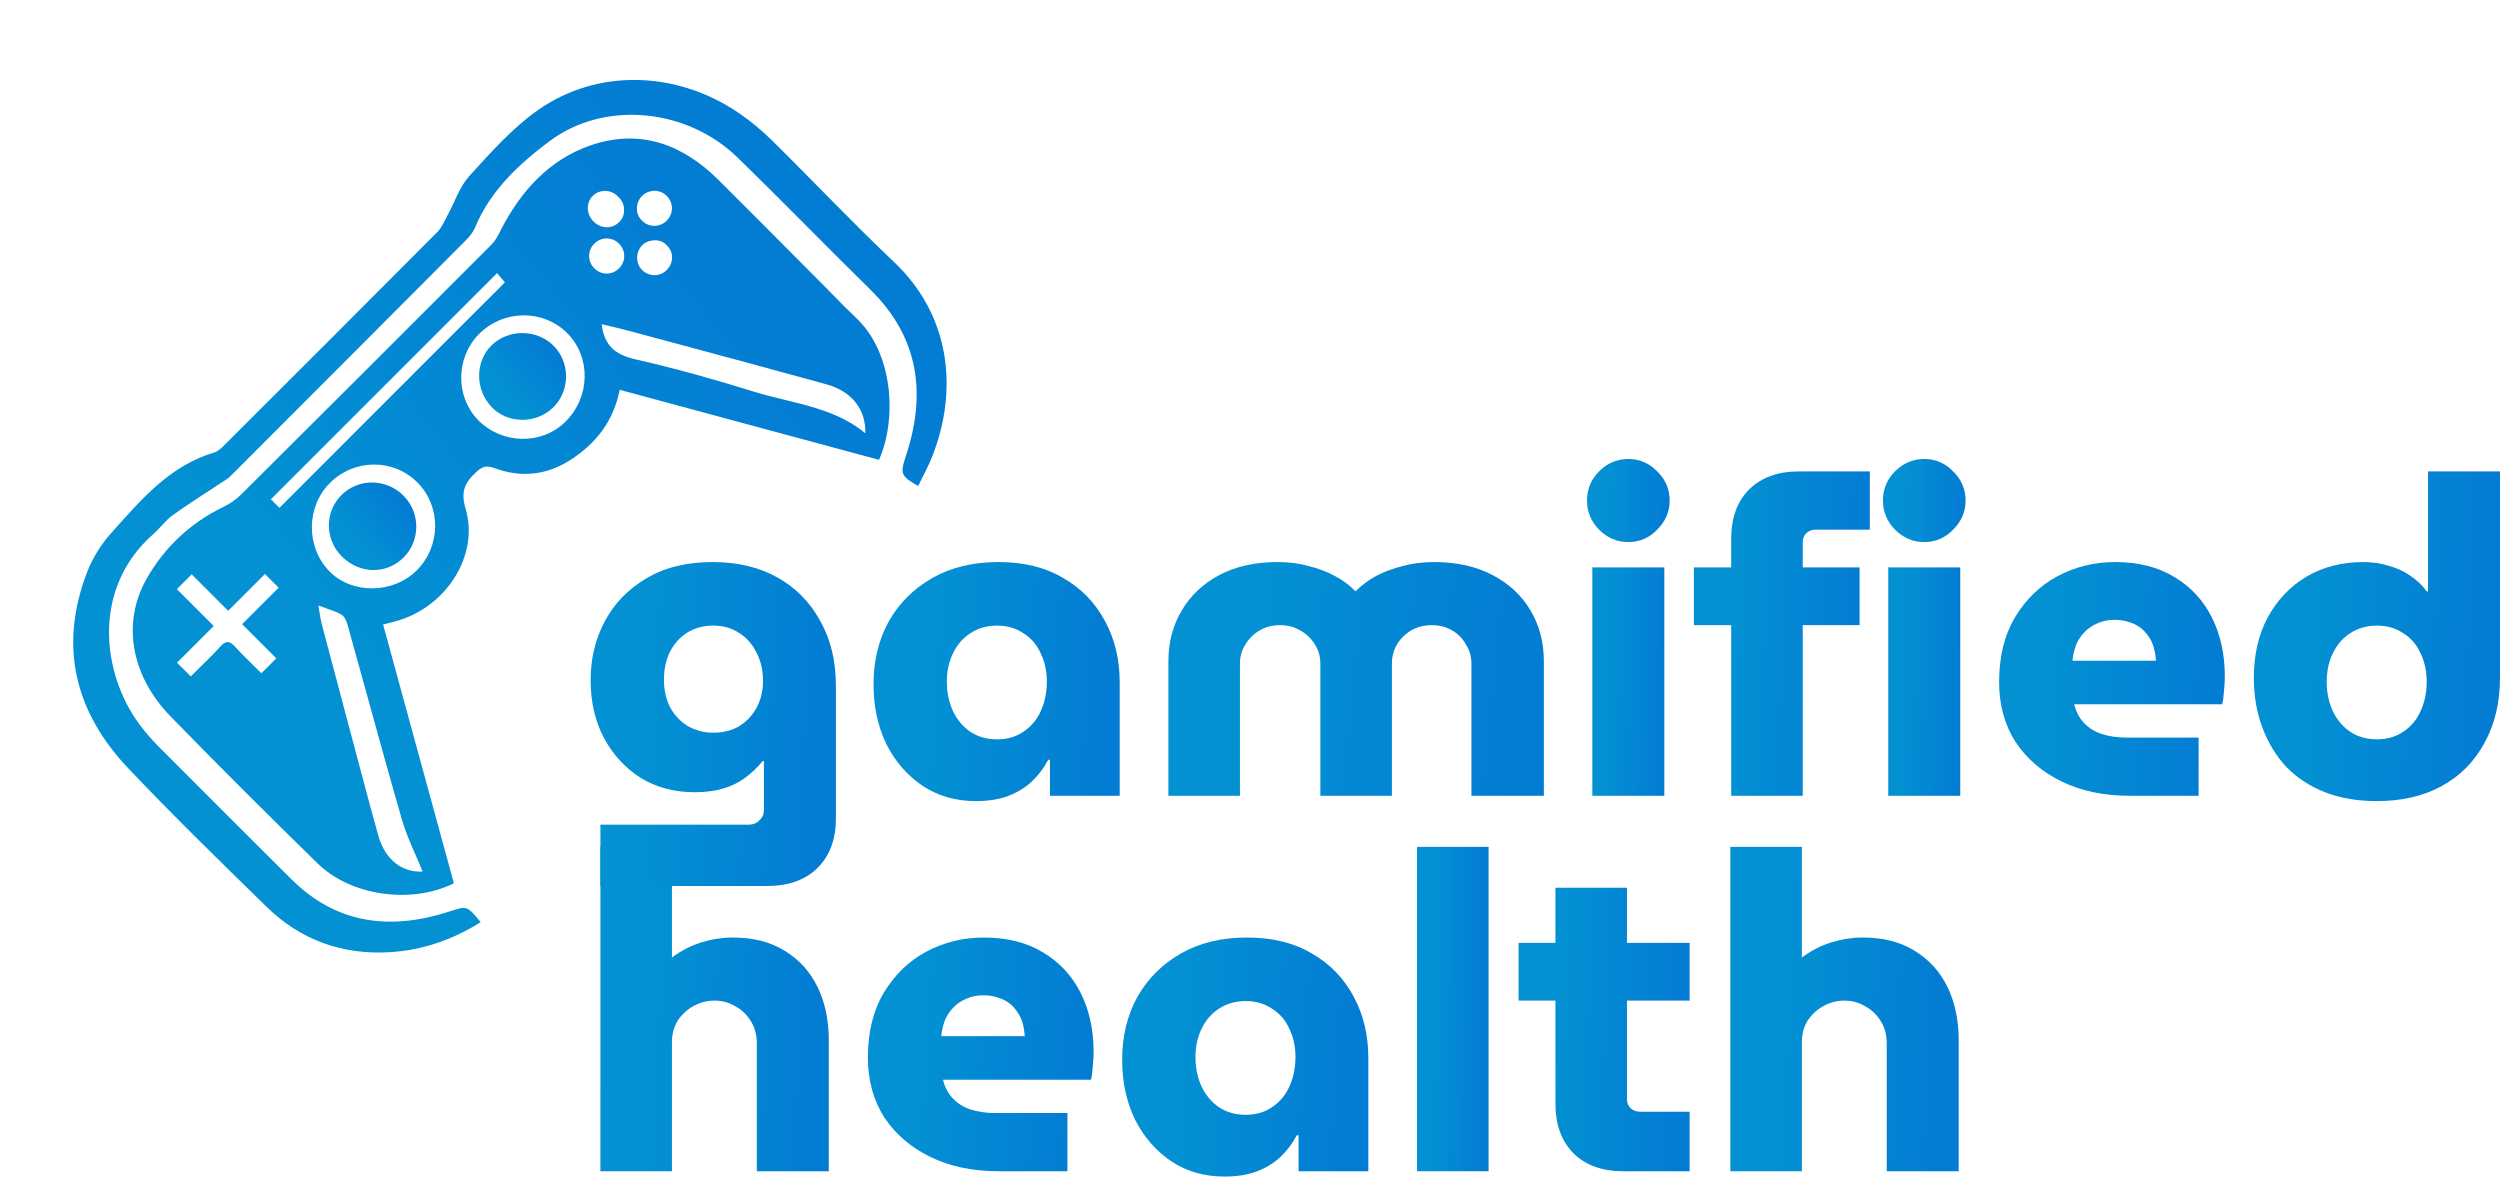 <svg width="166" height="79" viewBox="0 0 166 79" fill="none" xmlns="http://www.w3.org/2000/svg">
<path d="M114.894 77.77V56.232H119.644V63.579C120.253 63.126 120.902 62.792 121.591 62.576C122.299 62.359 122.997 62.251 123.686 62.251C125.043 62.251 126.193 62.546 127.138 63.136C128.101 63.726 128.829 64.533 129.321 65.555C129.812 66.578 130.058 67.749 130.058 69.067V77.77H125.279V69.273C125.279 68.722 125.151 68.24 124.895 67.827C124.64 67.395 124.295 67.06 123.863 66.824C123.45 66.569 122.987 66.441 122.476 66.441C121.984 66.441 121.522 66.559 121.089 66.795C120.657 67.031 120.303 67.355 120.027 67.768C119.771 68.181 119.644 68.663 119.644 69.214V77.77H114.894Z" fill="url(#paint0_linear_2819_2867)"/>
<path d="M107.765 77.77C106.369 77.77 105.267 77.367 104.461 76.561C103.674 75.754 103.281 74.663 103.281 73.286V58.947H108.031V72.991C108.031 73.227 108.11 73.424 108.267 73.581C108.444 73.738 108.65 73.817 108.886 73.817H112.191V77.77H107.765ZM100.832 66.441V62.606H112.191V66.441H100.832Z" fill="url(#paint1_linear_2819_2867)"/>
<path d="M94.091 77.77V56.232H98.841V77.77H94.091Z" fill="url(#paint2_linear_2819_2867)"/>
<path d="M81.298 78.124C79.98 78.124 78.81 77.79 77.787 77.121C76.764 76.433 75.958 75.508 75.368 74.348C74.797 73.168 74.512 71.84 74.512 70.365C74.512 68.811 74.847 67.424 75.515 66.205C76.204 64.986 77.168 64.022 78.407 63.314C79.646 62.605 81.111 62.252 82.803 62.252C84.494 62.252 85.93 62.605 87.11 63.314C88.31 64.002 89.234 64.956 89.883 66.175C90.533 67.375 90.857 68.732 90.857 70.247V77.77H86.225V75.38H86.107C85.832 75.912 85.478 76.384 85.045 76.797C84.612 77.21 84.091 77.534 83.481 77.77C82.871 78.006 82.144 78.124 81.298 78.124ZM82.714 74.023C83.383 74.023 83.963 73.856 84.455 73.522C84.966 73.187 85.35 72.735 85.606 72.165C85.881 71.575 86.019 70.916 86.019 70.188C86.019 69.48 85.881 68.85 85.606 68.3C85.35 67.729 84.966 67.287 84.455 66.972C83.963 66.638 83.383 66.471 82.714 66.471C82.045 66.471 81.455 66.638 80.944 66.972C80.452 67.287 80.069 67.729 79.793 68.3C79.518 68.85 79.38 69.48 79.38 70.188C79.38 70.916 79.518 71.575 79.793 72.165C80.069 72.735 80.452 73.187 80.944 73.522C81.455 73.856 82.045 74.023 82.714 74.023Z" fill="url(#paint3_linear_2819_2867)"/>
<path d="M66.302 77.77C64.591 77.77 63.087 77.456 61.788 76.826C60.49 76.197 59.468 75.322 58.72 74.2C57.992 73.06 57.628 71.732 57.628 70.217C57.628 68.526 57.983 67.09 58.691 65.91C59.399 64.73 60.333 63.825 61.493 63.196C62.673 62.566 63.952 62.252 65.329 62.252C66.883 62.252 68.201 62.586 69.282 63.255C70.364 63.904 71.19 64.799 71.761 65.939C72.331 67.08 72.616 68.388 72.616 69.863C72.616 70.139 72.597 70.463 72.557 70.837C72.537 71.191 72.498 71.476 72.439 71.693H62.614C62.733 72.184 62.949 72.597 63.264 72.932C63.578 73.266 63.972 73.512 64.444 73.669C64.936 73.827 65.486 73.905 66.096 73.905H70.876V77.77H66.302ZM62.496 68.801H68.043C68.023 68.487 67.974 68.192 67.896 67.916C67.817 67.641 67.699 67.395 67.542 67.179C67.384 66.942 67.197 66.746 66.981 66.588C66.765 66.431 66.519 66.313 66.243 66.234C65.968 66.136 65.653 66.087 65.299 66.087C64.867 66.087 64.483 66.166 64.149 66.323C63.814 66.461 63.529 66.657 63.293 66.913C63.057 67.149 62.87 67.434 62.733 67.769C62.614 68.103 62.536 68.447 62.496 68.801Z" fill="url(#paint4_linear_2819_2867)"/>
<path d="M39.867 77.77L39.868 56.232H44.617V63.579C45.227 63.126 45.876 62.792 46.564 62.576C47.272 62.359 47.971 62.251 48.659 62.251C50.016 62.251 51.167 62.546 52.111 63.136C53.075 63.726 53.802 64.533 54.294 65.555C54.786 66.578 55.032 67.749 55.032 69.067V77.77H50.252V69.273C50.252 68.722 50.124 68.24 49.869 67.827C49.613 67.395 49.269 67.06 48.836 66.824C48.423 66.569 47.961 66.441 47.449 66.441C46.958 66.441 46.495 66.559 46.063 66.795C45.63 67.031 45.276 67.355 45.001 67.768C44.745 68.181 44.617 68.663 44.617 69.214V77.77H39.867Z" fill="url(#paint5_linear_2819_2867)"/>
<path d="M157.828 53.194C156.549 53.194 155.399 52.998 154.376 52.604C153.373 52.211 152.517 51.65 151.809 50.923C151.121 50.175 150.59 49.3 150.216 48.297C149.842 47.294 149.655 46.202 149.655 45.022C149.655 43.488 149.96 42.15 150.57 41.009C151.199 39.849 152.055 38.944 153.137 38.295C154.238 37.646 155.497 37.322 156.913 37.322C157.503 37.322 158.054 37.4 158.565 37.557C159.096 37.695 159.578 37.911 160.011 38.207C160.463 38.502 160.837 38.856 161.132 39.269H161.221V31.303H166V44.992C166 46.645 165.656 48.09 164.968 49.329C164.299 50.569 163.355 51.523 162.135 52.191C160.916 52.86 159.48 53.194 157.828 53.194ZM157.828 49.093C158.496 49.093 159.077 48.926 159.568 48.592C160.08 48.257 160.463 47.805 160.719 47.235C160.994 46.645 161.132 45.995 161.132 45.287C161.132 44.56 160.994 43.92 160.719 43.37C160.463 42.799 160.08 42.357 159.568 42.042C159.077 41.708 158.496 41.541 157.828 41.541C157.159 41.541 156.569 41.708 156.058 42.042C155.566 42.357 155.182 42.799 154.907 43.37C154.632 43.92 154.494 44.56 154.494 45.287C154.494 45.995 154.632 46.645 154.907 47.235C155.182 47.805 155.566 48.257 156.058 48.592C156.569 48.926 157.159 49.093 157.828 49.093Z" fill="url(#paint6_linear_2819_2867)"/>
<path d="M141.415 52.84C139.704 52.84 138.199 52.525 136.901 51.896C135.603 51.267 134.58 50.391 133.833 49.27C133.105 48.129 132.741 46.802 132.741 45.287C132.741 43.596 133.095 42.16 133.803 40.98C134.511 39.8 135.446 38.895 136.606 38.265C137.786 37.636 139.065 37.321 140.442 37.321C141.995 37.321 143.313 37.656 144.395 38.324C145.477 38.974 146.303 39.868 146.873 41.009C147.444 42.15 147.729 43.458 147.729 44.933C147.729 45.209 147.709 45.533 147.67 45.907C147.65 46.261 147.611 46.546 147.552 46.762H137.727C137.845 47.254 138.062 47.667 138.376 48.002C138.691 48.336 139.084 48.582 139.557 48.739C140.048 48.897 140.599 48.975 141.209 48.975H145.988V52.84H141.415ZM137.609 43.871H143.156C143.136 43.556 143.087 43.261 143.008 42.986C142.93 42.711 142.812 42.465 142.654 42.248C142.497 42.012 142.31 41.816 142.094 41.658C141.877 41.501 141.632 41.383 141.356 41.304C141.081 41.206 140.766 41.157 140.412 41.157C139.979 41.157 139.596 41.235 139.261 41.393C138.927 41.531 138.642 41.727 138.406 41.983C138.17 42.219 137.983 42.504 137.845 42.838C137.727 43.173 137.649 43.517 137.609 43.871Z" fill="url(#paint7_linear_2819_2867)"/>
<path d="M125.381 52.84V37.675H130.161V52.84H125.381ZM127.771 35.994C127.024 35.994 126.375 35.718 125.824 35.168C125.293 34.617 125.027 33.978 125.027 33.25C125.027 32.483 125.293 31.834 125.824 31.303C126.375 30.752 127.024 30.477 127.771 30.477C128.519 30.477 129.158 30.752 129.689 31.303C130.24 31.834 130.515 32.483 130.515 33.25C130.515 33.978 130.24 34.617 129.689 35.168C129.158 35.718 128.519 35.994 127.771 35.994Z" fill="url(#paint8_linear_2819_2867)"/>
<path d="M114.951 52.84V41.511H112.473V37.675H114.951V35.787C114.951 34.391 115.344 33.299 116.131 32.512C116.938 31.706 118.039 31.303 119.435 31.303H124.156V35.168H120.557C120.321 35.168 120.114 35.246 119.937 35.404C119.78 35.561 119.701 35.758 119.701 35.994V37.675H123.477V41.511H119.701V52.84H114.951Z" fill="url(#paint9_linear_2819_2867)"/>
<path d="M105.731 52.84V37.675H110.511V52.84H105.731ZM108.121 35.994C107.373 35.994 106.724 35.718 106.174 35.168C105.642 34.617 105.377 33.978 105.377 33.25C105.377 32.483 105.642 31.834 106.174 31.303C106.724 30.752 107.373 30.477 108.121 30.477C108.868 30.477 109.507 30.752 110.039 31.303C110.589 31.834 110.865 32.483 110.865 33.25C110.865 33.978 110.589 34.617 110.039 35.168C109.507 35.718 108.868 35.994 108.121 35.994Z" fill="url(#paint10_linear_2819_2867)"/>
<path d="M77.582 52.84V43.901C77.582 42.642 77.877 41.521 78.467 40.537C79.057 39.534 79.893 38.747 80.974 38.177C82.056 37.606 83.345 37.321 84.839 37.321C85.587 37.321 86.275 37.41 86.905 37.587C87.534 37.744 88.105 37.961 88.616 38.236C89.147 38.511 89.599 38.846 89.973 39.239H90.032C90.425 38.846 90.878 38.511 91.389 38.236C91.92 37.961 92.501 37.744 93.13 37.587C93.779 37.41 94.477 37.321 95.225 37.321C96.719 37.321 98.008 37.606 99.09 38.177C100.191 38.747 101.037 39.534 101.627 40.537C102.217 41.521 102.512 42.642 102.512 43.901V52.84H97.703V44.078C97.703 43.605 97.585 43.183 97.349 42.809C97.132 42.416 96.828 42.101 96.434 41.865C96.041 41.629 95.588 41.511 95.077 41.511C94.566 41.511 94.103 41.629 93.691 41.865C93.297 42.101 92.982 42.416 92.746 42.809C92.53 43.183 92.422 43.605 92.422 44.078V52.84H87.672V44.078C87.672 43.605 87.554 43.183 87.318 42.809C87.082 42.416 86.757 42.101 86.344 41.865C85.951 41.629 85.498 41.511 84.987 41.511C84.475 41.511 84.023 41.629 83.63 41.865C83.236 42.101 82.922 42.416 82.686 42.809C82.45 43.183 82.332 43.605 82.332 44.078V52.84H77.582Z" fill="url(#paint11_linear_2819_2867)"/>
<path d="M64.789 53.194C63.471 53.194 62.301 52.86 61.278 52.191C60.255 51.503 59.449 50.578 58.859 49.418C58.289 48.238 58.003 46.91 58.003 45.435C58.003 43.881 58.338 42.494 59.007 41.275C59.695 40.055 60.659 39.092 61.898 38.383C63.137 37.675 64.602 37.321 66.294 37.321C67.985 37.321 69.421 37.675 70.601 38.383C71.801 39.072 72.726 40.026 73.375 41.245C74.024 42.445 74.348 43.802 74.348 45.317V52.84H69.716V50.45H69.598C69.323 50.981 68.969 51.453 68.536 51.867C68.103 52.28 67.582 52.604 66.972 52.84C66.363 53.076 65.635 53.194 64.789 53.194ZM66.205 49.093C66.874 49.093 67.454 48.926 67.946 48.592C68.457 48.257 68.841 47.805 69.097 47.234C69.372 46.644 69.51 45.986 69.51 45.258C69.51 44.55 69.372 43.92 69.097 43.37C68.841 42.799 68.457 42.357 67.946 42.042C67.454 41.708 66.874 41.54 66.205 41.54C65.537 41.54 64.947 41.708 64.435 42.042C63.944 42.357 63.56 42.799 63.285 43.37C63.009 43.92 62.871 44.55 62.871 45.258C62.871 45.986 63.009 46.644 63.285 47.234C63.56 47.805 63.944 48.257 64.435 48.592C64.947 48.926 65.537 49.093 66.205 49.093Z" fill="url(#paint12_linear_2819_2867)"/>
<path d="M39.868 58.829V54.758H49.691C50.006 54.758 50.252 54.66 50.429 54.463C50.626 54.286 50.724 54.06 50.724 53.784V50.539H50.636C50.282 50.972 49.888 51.345 49.456 51.66C49.023 51.975 48.531 52.211 47.98 52.368C47.449 52.525 46.83 52.604 46.122 52.604C44.784 52.604 43.594 52.289 42.552 51.66C41.529 51.011 40.713 50.126 40.103 49.005C39.513 47.883 39.218 46.605 39.218 45.169C39.218 43.733 39.532 42.425 40.162 41.245C40.791 40.065 41.706 39.121 42.906 38.413C44.105 37.685 45.581 37.321 47.331 37.321C48.983 37.321 50.419 37.666 51.639 38.354C52.858 39.042 53.802 40.006 54.471 41.245C55.16 42.465 55.504 43.901 55.504 45.553V54.345C55.504 55.722 55.1 56.813 54.294 57.62C53.488 58.426 52.367 58.829 50.931 58.829H39.868ZM47.361 48.651C48.029 48.651 48.61 48.503 49.102 48.208C49.593 47.893 49.977 47.48 50.252 46.969C50.528 46.438 50.665 45.848 50.665 45.199C50.665 44.53 50.528 43.92 50.252 43.37C49.977 42.799 49.593 42.357 49.102 42.042C48.61 41.708 48.029 41.54 47.361 41.54C46.712 41.54 46.131 41.698 45.62 42.012C45.128 42.327 44.745 42.76 44.469 43.31C44.214 43.842 44.086 44.451 44.086 45.14C44.086 45.789 44.214 46.379 44.469 46.91C44.745 47.441 45.128 47.864 45.62 48.179C46.131 48.493 46.712 48.651 47.361 48.651Z" fill="url(#paint13_linear_2819_2867)"/>
<g clip-path="url(#clip0_2819_2867)">
<path fill-rule="evenodd" clip-rule="evenodd" d="M37.869 30.544C39.558 29.463 40.735 27.982 41.148 25.884H41.15C43.875 26.62 46.59 27.353 49.3 28.085C52.328 28.902 55.348 29.718 58.367 30.532C59.537 27.909 59.384 23.468 56.807 21.069C56.343 20.636 55.901 20.183 55.458 19.73C55.253 19.52 55.048 19.31 54.84 19.102C54.135 18.394 53.431 17.685 52.726 16.977C51.052 15.293 49.378 13.609 47.694 11.936C45.291 9.549 42.438 8.52 39.168 9.669C36.462 10.618 34.612 12.663 33.296 15.189C33.266 15.246 33.237 15.304 33.207 15.362C33.051 15.669 32.891 15.983 32.657 16.217C27.11 21.777 21.552 27.326 15.983 32.863C15.647 33.199 15.221 33.472 14.792 33.68C12.615 34.738 10.913 36.36 9.742 38.415C8.067 41.358 8.705 44.874 11.317 47.56C14.529 50.864 17.799 54.116 21.094 57.337C23.298 59.493 27.317 60.054 30.138 58.649C28.844 53.921 27.547 49.177 26.242 44.408C25.975 43.429 25.707 42.45 25.439 41.469L25.5 41.453C25.813 41.372 26.043 41.312 26.273 41.251C29.59 40.353 31.842 36.902 30.917 33.785C30.572 32.623 30.871 32.028 31.641 31.325C32.047 30.953 32.34 30.898 32.842 31.085C34.594 31.736 36.297 31.551 37.869 30.544ZM27.602 56.789C27.758 57.148 27.915 57.508 28.061 57.87C26.73 57.953 25.578 57.099 25.127 55.511C24.761 54.219 24.416 52.921 24.071 51.622C23.96 51.204 23.849 50.786 23.737 50.369C23.611 49.897 23.485 49.425 23.36 48.952C22.696 46.465 22.033 43.978 21.377 41.49C21.308 41.231 21.266 40.965 21.219 40.672C21.196 40.524 21.171 40.369 21.141 40.205C21.316 40.271 21.483 40.329 21.644 40.386C22.015 40.515 22.352 40.633 22.66 40.804C22.861 40.915 23.003 41.223 23.073 41.47C23.501 42.999 23.923 44.531 24.346 46.062C25.114 48.847 25.883 51.633 26.684 54.408C26.919 55.223 27.261 56.006 27.602 56.789ZM42.195 23.86C40.862 23.559 40.111 22.944 39.952 21.526L39.953 21.524C40.149 21.573 40.348 21.62 40.547 21.667C40.958 21.765 41.372 21.863 41.783 21.974C42.775 22.241 43.767 22.507 44.759 22.774C48.137 23.681 51.514 24.588 54.885 25.521C56.579 25.991 57.504 27.207 57.456 28.768C55.883 27.469 54.004 27.012 52.131 26.557C51.441 26.389 50.752 26.221 50.078 26.012C47.478 25.203 44.85 24.462 42.195 23.86ZM31.816 22.17C33.439 20.549 36.067 20.523 37.658 22.114C39.259 23.715 39.202 26.377 37.531 28.017C35.96 29.56 33.332 29.504 31.75 27.896C30.225 26.344 30.254 23.729 31.816 22.17ZM21.877 37.94C20.312 36.344 20.319 33.666 21.895 32.08L21.894 32.081C23.512 30.452 26.129 30.433 27.72 32.039C29.307 33.639 29.283 36.261 27.669 37.875C26.107 39.437 23.376 39.467 21.877 37.94ZM13.268 44.319C13.069 44.514 12.867 44.712 12.665 44.913L11.755 44.003L14.192 41.566L11.746 39.121L12.73 38.137L15.15 40.558L17.593 38.114L18.5 39.021L16.077 41.445L18.346 43.715L17.356 44.704C17.174 44.523 16.993 44.345 16.813 44.169C16.397 43.762 15.99 43.364 15.609 42.942C15.247 42.541 15.001 42.52 14.627 42.934C14.197 43.41 13.737 43.86 13.268 44.319ZM17.989 33.152L33.005 18.135C33.205 18.37 33.351 18.541 33.526 18.749L18.556 33.719L17.989 33.152ZM41.167 14.696C41.54 14.302 41.562 13.502 41.037 13.057C40.597 12.562 39.79 12.548 39.342 13.027C38.904 13.494 38.923 14.22 39.42 14.713C39.865 15.154 40.613 15.284 41.167 14.696ZM41.154 16.232C40.706 15.726 39.939 15.696 39.474 16.172C39.019 16.599 38.998 17.308 39.416 17.766C39.89 18.287 40.609 18.287 41.085 17.838C41.54 17.409 41.572 16.702 41.154 16.232ZM42.637 14.649C42.169 14.238 42.173 13.46 42.648 12.998C43.089 12.569 43.813 12.542 44.281 13.018C44.721 13.466 44.741 14.182 44.261 14.663C43.844 15.079 43.085 15.134 42.637 14.649L42.637 14.649ZM44.256 17.946C44.723 17.495 44.771 16.734 44.269 16.289L44.269 16.288C43.86 15.802 43.044 15.896 42.678 16.247C42.183 16.72 42.196 17.489 42.629 17.922C43.096 18.389 43.809 18.377 44.256 17.946Z" fill="url(#paint14_linear_2819_2867)"/>
<path d="M31.914 61.233C30.027 62.414 28.024 63.102 25.859 63.226C22.715 63.409 19.955 62.414 17.702 60.214C14.607 57.191 11.507 54.168 8.53 51.031C4.977 47.291 3.89 42.919 5.778 38.006C6.14 37.065 6.71 36.143 7.385 35.392C9.339 33.215 11.24 30.928 14.226 30.046C14.478 29.971 14.704 29.749 14.901 29.552C19.623 24.841 24.343 20.128 29.046 15.399C29.341 15.104 29.508 14.678 29.713 14.303C30.193 13.425 30.51 12.407 31.162 11.689C32.577 10.136 34.005 8.515 35.708 7.318C39.682 4.524 44.933 4.695 49.064 7.509C49.846 8.043 50.588 8.66 51.262 9.325C53.975 12.001 56.593 14.779 59.362 17.395C63.129 20.956 63.643 25.913 61.89 30.333C61.627 30.993 61.278 31.62 60.967 32.267C59.808 31.624 59.763 31.433 60.136 30.321C61.523 26.171 61.039 22.42 57.791 19.231C54.832 16.326 51.945 13.348 48.973 10.459C45.603 7.181 40.131 6.643 36.483 9.378C34.457 10.897 32.563 12.65 31.545 15.105C31.412 15.426 31.166 15.72 30.918 15.97C25.721 21.189 20.517 26.402 15.309 31.61C15.113 31.805 14.86 31.943 14.627 32.097C13.566 32.804 12.481 33.476 11.449 34.223C10.975 34.566 10.626 35.073 10.181 35.463C6.067 39.07 6.768 44.726 9.244 48.078C9.625 48.594 10.049 49.086 10.5 49.539C13.444 52.496 16.393 55.447 19.353 58.386C22.353 61.364 25.908 61.783 29.775 60.545C30.998 60.154 30.978 60.089 31.917 61.23L31.914 61.233Z" fill="url(#paint15_linear_2819_2867)"/>
<path d="M36.737 27.047C35.607 28.162 33.717 28.153 32.646 27.03C31.537 25.868 31.537 24.009 32.644 22.926C33.761 21.835 35.643 21.849 36.753 22.955C37.87 24.07 37.865 25.937 36.739 27.047L36.737 27.047Z" fill="url(#paint16_linear_2819_2867)"/>
<path d="M26.786 37.029C25.651 38.151 23.883 38.121 22.708 36.959C21.564 35.828 21.545 33.997 22.666 32.878C23.809 31.735 25.669 31.761 26.815 32.936C27.927 34.077 27.915 35.914 26.787 37.028L26.786 37.029Z" fill="url(#paint17_linear_2819_2867)"/>
</g>
<defs>
<linearGradient id="paint0_linear_2819_2867" x1="118.725" y1="58.859" x2="129.51" y2="59.336" gradientUnits="userSpaceOnUse">
<stop stop-color="#0391D3"/>
<stop offset="1" stop-color="#037CD3"/>
</linearGradient>
<linearGradient id="paint1_linear_2819_2867" x1="103.702" y1="61.243" x2="111.784" y2="61.549" gradientUnits="userSpaceOnUse">
<stop stop-color="#0391D3"/>
<stop offset="1" stop-color="#037CD3"/>
</linearGradient>
<linearGradient id="paint2_linear_2819_2867" x1="95.291" y1="58.859" x2="98.675" y2="58.906" gradientUnits="userSpaceOnUse">
<stop stop-color="#0391D3"/>
<stop offset="1" stop-color="#037CD3"/>
</linearGradient>
<linearGradient id="paint3_linear_2819_2867" x1="78.642" y1="64.187" x2="90.24" y2="64.938" gradientUnits="userSpaceOnUse">
<stop stop-color="#0391D3"/>
<stop offset="1" stop-color="#037CD3"/>
</linearGradient>
<linearGradient id="paint4_linear_2819_2867" x1="61.415" y1="64.144" x2="72.056" y2="64.79" gradientUnits="userSpaceOnUse">
<stop stop-color="#0391D3"/>
<stop offset="1" stop-color="#037CD3"/>
</linearGradient>
<linearGradient id="paint5_linear_2819_2867" x1="43.698" y1="58.859" x2="54.483" y2="59.336" gradientUnits="userSpaceOnUse">
<stop stop-color="#0391D3"/>
<stop offset="1" stop-color="#037CD3"/>
</linearGradient>
<linearGradient id="paint6_linear_2819_2867" x1="153.785" y1="33.972" x2="165.407" y2="34.518" gradientUnits="userSpaceOnUse">
<stop stop-color="#0391D3"/>
<stop offset="1" stop-color="#037CD3"/>
</linearGradient>
<linearGradient id="paint7_linear_2819_2867" x1="136.528" y1="39.214" x2="147.169" y2="39.86" gradientUnits="userSpaceOnUse">
<stop stop-color="#0391D3"/>
<stop offset="1" stop-color="#037CD3"/>
</linearGradient>
<linearGradient id="paint8_linear_2819_2867" x1="126.414" y1="33.204" x2="130.323" y2="33.264" gradientUnits="userSpaceOnUse">
<stop stop-color="#0391D3"/>
<stop offset="1" stop-color="#037CD3"/>
</linearGradient>
<linearGradient id="paint9_linear_2819_2867" x1="115.424" y1="33.929" x2="123.74" y2="34.213" gradientUnits="userSpaceOnUse">
<stop stop-color="#0391D3"/>
<stop offset="1" stop-color="#037CD3"/>
</linearGradient>
<linearGradient id="paint10_linear_2819_2867" x1="106.763" y1="33.204" x2="110.673" y2="33.264" gradientUnits="userSpaceOnUse">
<stop stop-color="#0391D3"/>
<stop offset="1" stop-color="#037CD3"/>
</linearGradient>
<linearGradient id="paint11_linear_2819_2867" x1="83.88" y1="39.214" x2="101.466" y2="40.989" gradientUnits="userSpaceOnUse">
<stop stop-color="#0391D3"/>
<stop offset="1" stop-color="#037CD3"/>
</linearGradient>
<linearGradient id="paint12_linear_2819_2867" x1="62.133" y1="39.257" x2="73.732" y2="40.008" gradientUnits="userSpaceOnUse">
<stop stop-color="#0391D3"/>
<stop offset="1" stop-color="#037CD3"/>
</linearGradient>
<linearGradient id="paint13_linear_2819_2867" x1="43.332" y1="39.944" x2="54.911" y2="40.495" gradientUnits="userSpaceOnUse">
<stop stop-color="#0391D3"/>
<stop offset="1" stop-color="#037CD3"/>
</linearGradient>
<linearGradient id="paint14_linear_2819_2867" x1="17.246" y1="35.344" x2="45.399" y2="12.75" gradientUnits="userSpaceOnUse">
<stop stop-color="#0391D3"/>
<stop offset="1" stop-color="#037CD3"/>
</linearGradient>
<linearGradient id="paint15_linear_2819_2867" x1="13.771" y1="35" x2="46.703" y2="8.325" gradientUnits="userSpaceOnUse">
<stop stop-color="#0391D3"/>
<stop offset="1" stop-color="#037CD3"/>
</linearGradient>
<linearGradient id="paint16_linear_2819_2867" x1="32.127" y1="24.444" x2="35.213" y2="21.722" gradientUnits="userSpaceOnUse">
<stop stop-color="#0391D3"/>
<stop offset="1" stop-color="#037CD3"/>
</linearGradient>
<linearGradient id="paint17_linear_2819_2867" x1="22.178" y1="34.375" x2="25.242" y2="31.667" gradientUnits="userSpaceOnUse">
<stop stop-color="#0391D3"/>
<stop offset="1" stop-color="#037CD3"/>
</linearGradient>
<clipPath id="clip0_2819_2867">
<rect width="59.798" height="35.807" fill="white" transform="translate(0 42.595) rotate(-45)"/>
</clipPath>
</defs>
</svg>
